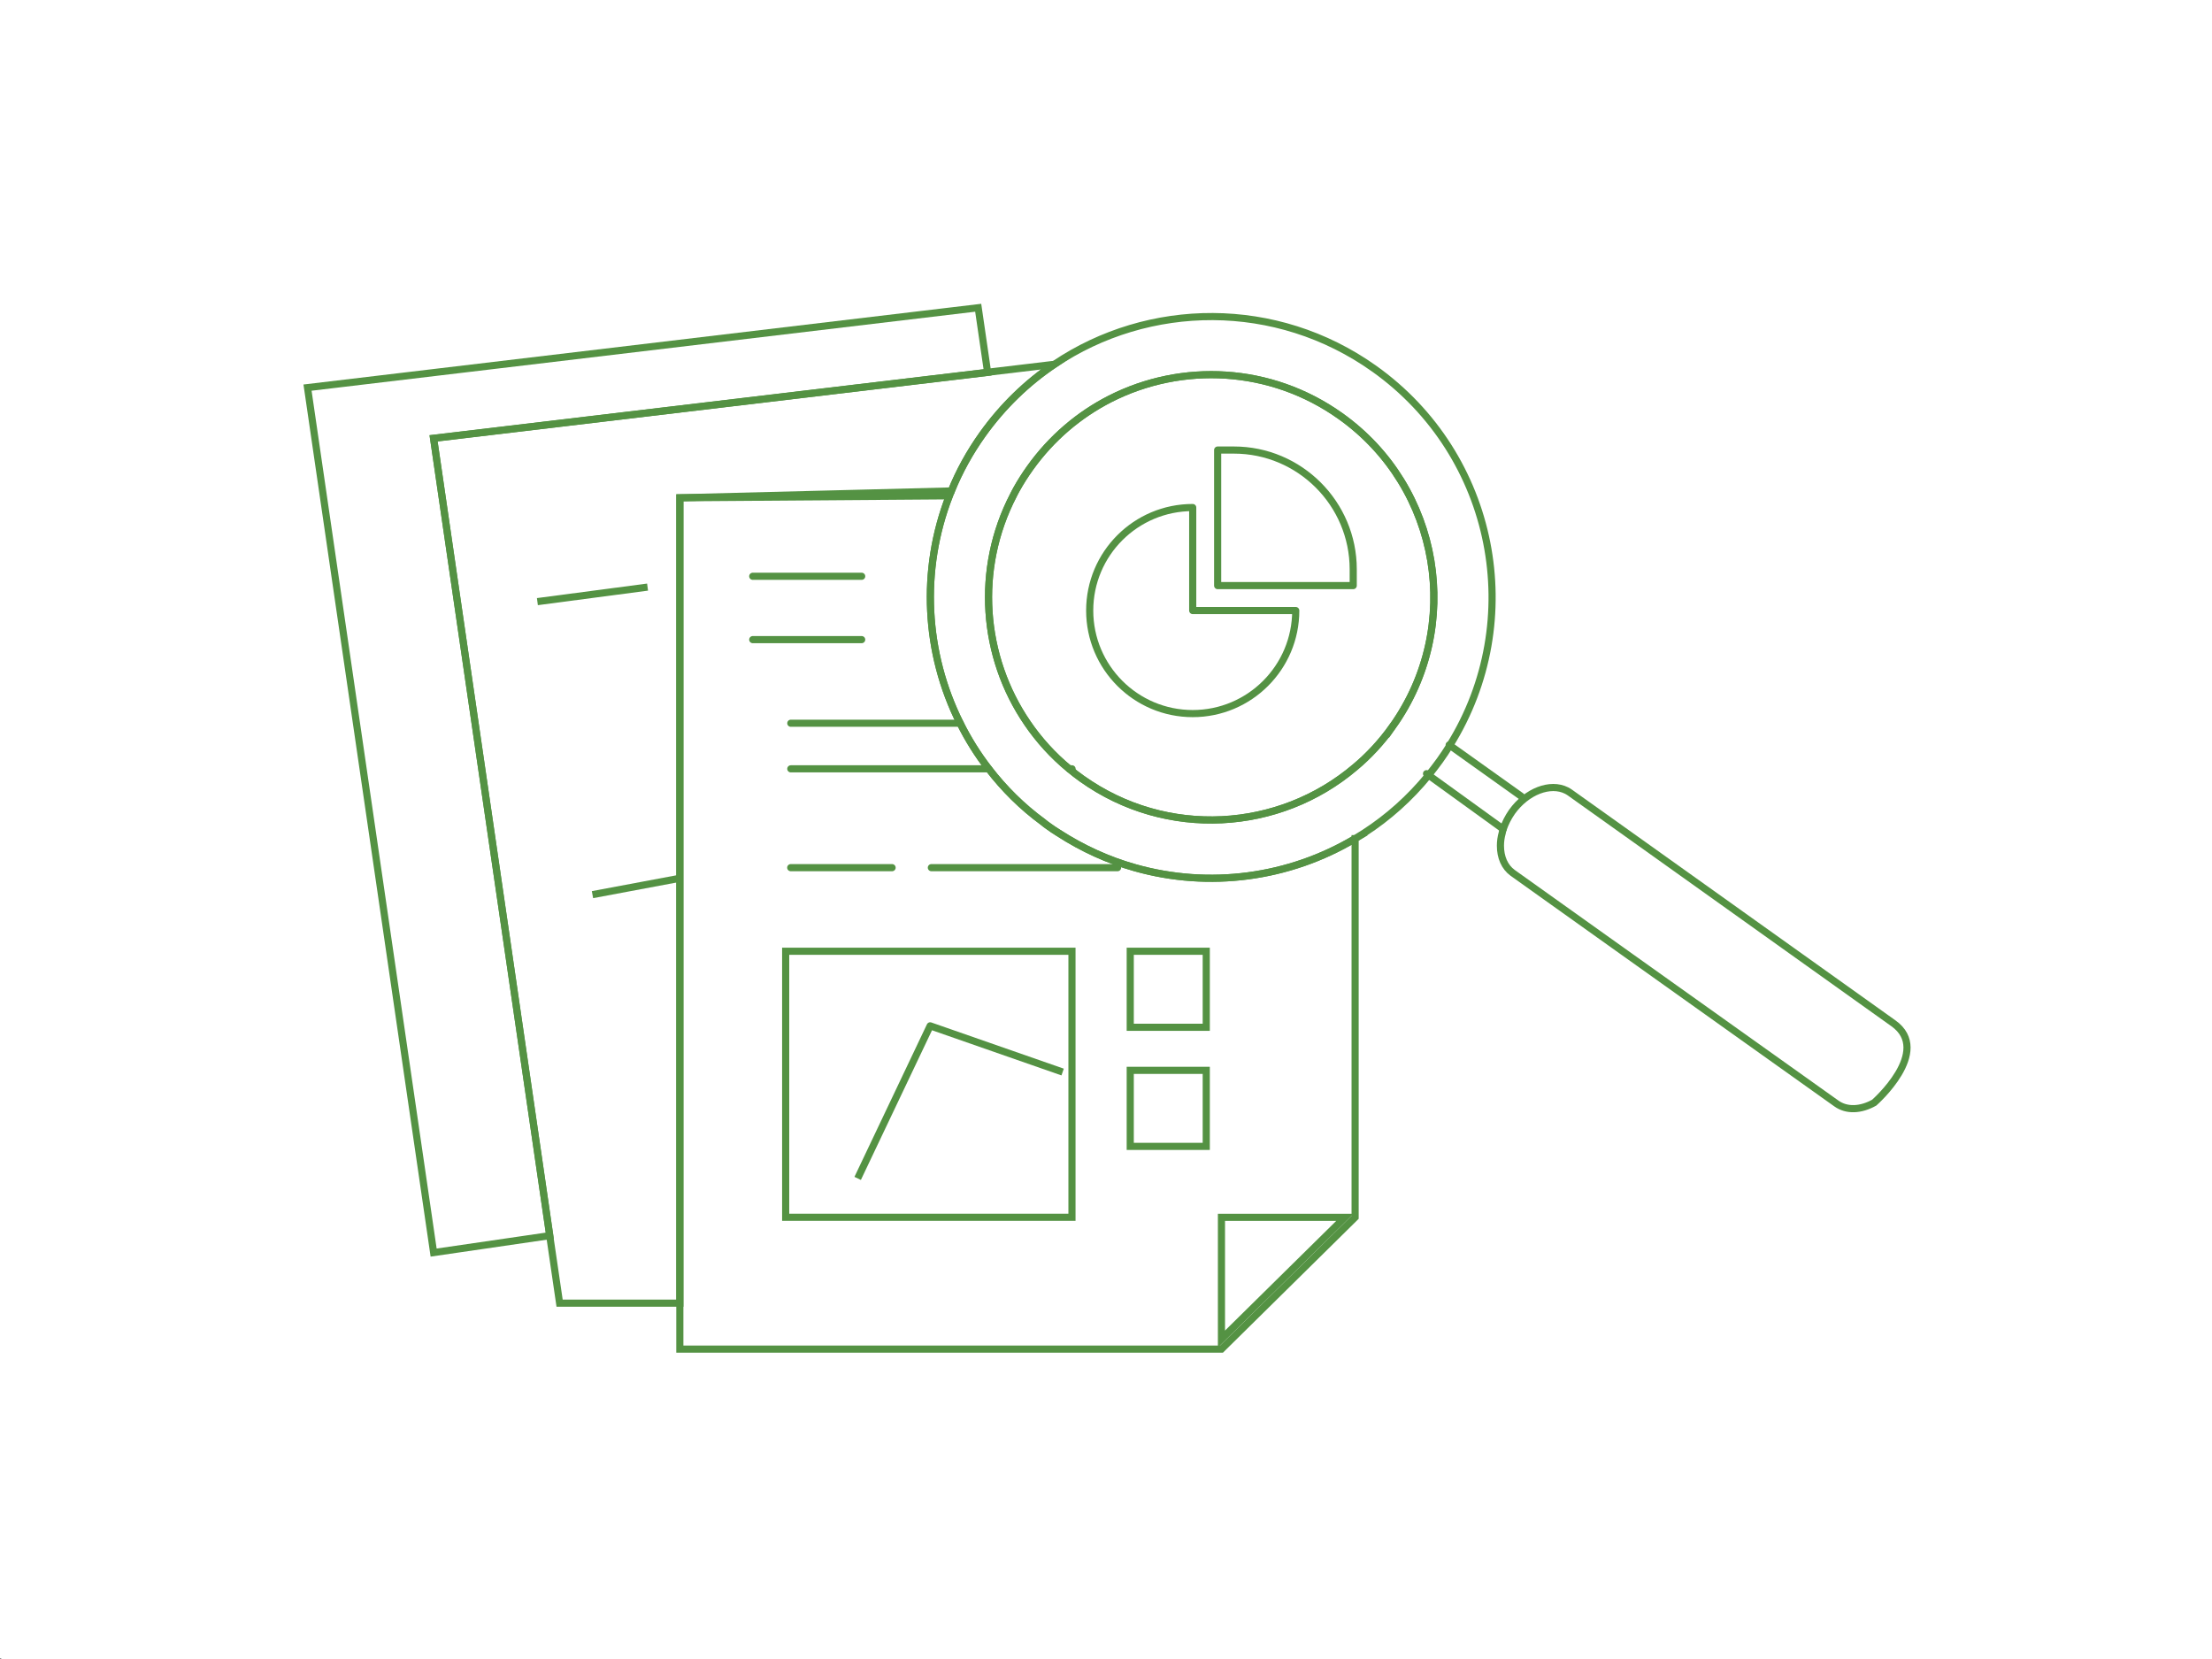 <svg enable-background="new 0 0 1240 930" viewBox="0 0 1240 930" xmlns="http://www.w3.org/2000/svg"><rect x="0" y="0" width="1240" height="930" fill="#333333" stroke="none"/><path d="m-.57-.27h1240v930h-1240z" fill="#fff"/><path d="m.71 0h1240v930h-1240z" fill="#fff"/><g fill="none" stroke="#549243" stroke-miterlimit="10" stroke-width="4"><g stroke-linecap="round"><path d="m759.65 470.11v212.28l-74.91 73.88h-303.64v-477.22l151.09-1.11c-16.27 41.84-13.63 88.28 6.05 127.49 4.44 8.95 9.8 17.55 16.03 25.57 8.52 11.08 18.66 21.22 30.42 29.83.94.85 1.96 1.53 2.9 2.21 1.88 1.37 3.75 2.65 5.71 3.84 13.56 8.78 28.04 15.34 42.87 19.52 41.67 11.83 86.49 5.78 123.48-16.29z"/><path d="m591.08 204.22c-15.26 10.23-28.97 23.44-40.3 39.29-7.16 10.05-13.04 20.7-17.47 31.7l-152.2 3.84v451.49h-67.41l-5.54-37.83-65.1-446.97 310.62-36.98v-.08z"/><path d="m308.2 692.67-65.12 9.5-70.69-484.88 375.97-44.77 5.27 36.19-310.59 36.98z"/><path d="m684.72 750.66v-68.26h69.23z"/><path d="m421.97 323.05h61.07"/><path d="m421.97 358.56h61.07"/><path d="m538.24 405.43h-94.93"/><path d="m600.97 430.99h-1.62"/><path d="m554.27 430.99h-110.96"/><path d="m443.27 486.39h56.82"/><path d="m522.1 486.39h104.39"/><path d="m440.43 533.26h160.49v149.13h-160.49z"/><path d="m633.59 533.26h42.61v42.61h-42.61z"/><path d="m633.59 600.02h42.61v42.61h-42.61z"/><path d="m770.38 206.69c-54.97-39.11-126.46-38.01-179.3-2.47-15.26 10.23-28.97 23.44-40.3 39.29-7.16 10.05-13.04 20.7-17.47 31.7-.43.86-.77 1.79-1.12 2.73-16.27 41.84-13.63 88.28 6.05 127.49 4.44 8.95 9.8 17.55 16.03 25.57 8.52 11.08 18.66 21.22 30.42 29.83.94.85 1.96 1.53 2.9 2.21 1.88 1.37 3.75 2.65 5.71 3.84 13.56 8.78 28.04 15.34 42.87 19.52 41.68 11.84 86.5 5.79 123.48-16.28 1.71-1.02 3.5-2.13 5.2-3.24 13.29-8.6 25.47-19.43 35.96-32.3 2.13-2.65 4.26-5.45 6.31-8.26 1.95-2.73 3.83-5.54 5.62-8.44v-.08c43.54-69.98 25.73-162.61-42.36-211.11zm10.23 200.61c-6.13 8.6-13.21 16.28-20.96 22.75-42.53 36.13-105.58 40.31-153.14 6.47-2.47-1.79-4.86-3.58-7.16-5.53-9.12-7.5-16.96-16.2-23.35-25.57-25.57-37.24-29.32-86.5-7.93-127.75.52-1.11 1.2-2.3 1.79-3.41 2.22-4 4.78-8.01 7.51-11.84 12.1-16.96 27.6-29.99 44.99-38.86 40.14-20.37 89.91-18.24 129.11 9.71 56.15 39.98 69.11 117.95 29.14 174.03z"/><path d="m780.61 407.3c-6.13 8.6-13.21 16.28-20.96 22.75-42.53 36.13-105.58 40.31-153.14 6.47-2.47-1.79-4.86-3.58-7.16-5.53-9.12-7.5-16.96-16.2-23.35-25.57-25.57-37.24-29.32-86.5-7.93-127.75.52-1.11 1.2-2.3 1.79-3.41 2.22-4 4.78-8.01 7.51-11.84 12.1-16.96 27.6-29.99 44.99-38.86 40.14-20.37 89.91-18.24 129.11 9.71 56.15 39.98 69.11 117.95 29.14 174.03z"/><path d="m1050.66 618.11c-7.42 4.18-15.43 4.69-21.3.42l-119.91-85.39-61.44-43.8c-4.6-3.32-6.9-8.86-6.9-15.25 0-2.39.33-4.77 1.02-7.24.09-.68.27-1.37.52-2.05 1.11-3.24 2.73-6.56 4.94-9.71 8.26-11.51 21.47-16.54 30.59-11.93.68.34 1.37.77 1.96 1.19l29.31 20.88 151.95 108.4c22.07 15.68-10.74 44.48-10.74 44.48z"/><path d="m852.86 446.44-40.48-28.87"/><path d="m842.68 464.78-43-31.08"/><path d="m726.37 342.26c0 31.89-25.87 57.76-57.76 57.76-31.88 0-57.75-25.87-57.75-57.76 0-31.92 25.86-57.75 57.75-57.75v57.75z" stroke-linejoin="round"/><path d="m758.59 328.28h-76v-75.99h9.11c36.88 0 66.89 30 66.89 66.87z" stroke-linejoin="round"/></g><path d="m480.79 660.58 40.64-85.52 74.26 25.9" stroke-linejoin="round"/><path d="m301.25 337.26 61.76-8.15" stroke-linejoin="round"/><path d="m332.13 501.52 48.97-9.18" stroke-linejoin="round"/></g></svg>